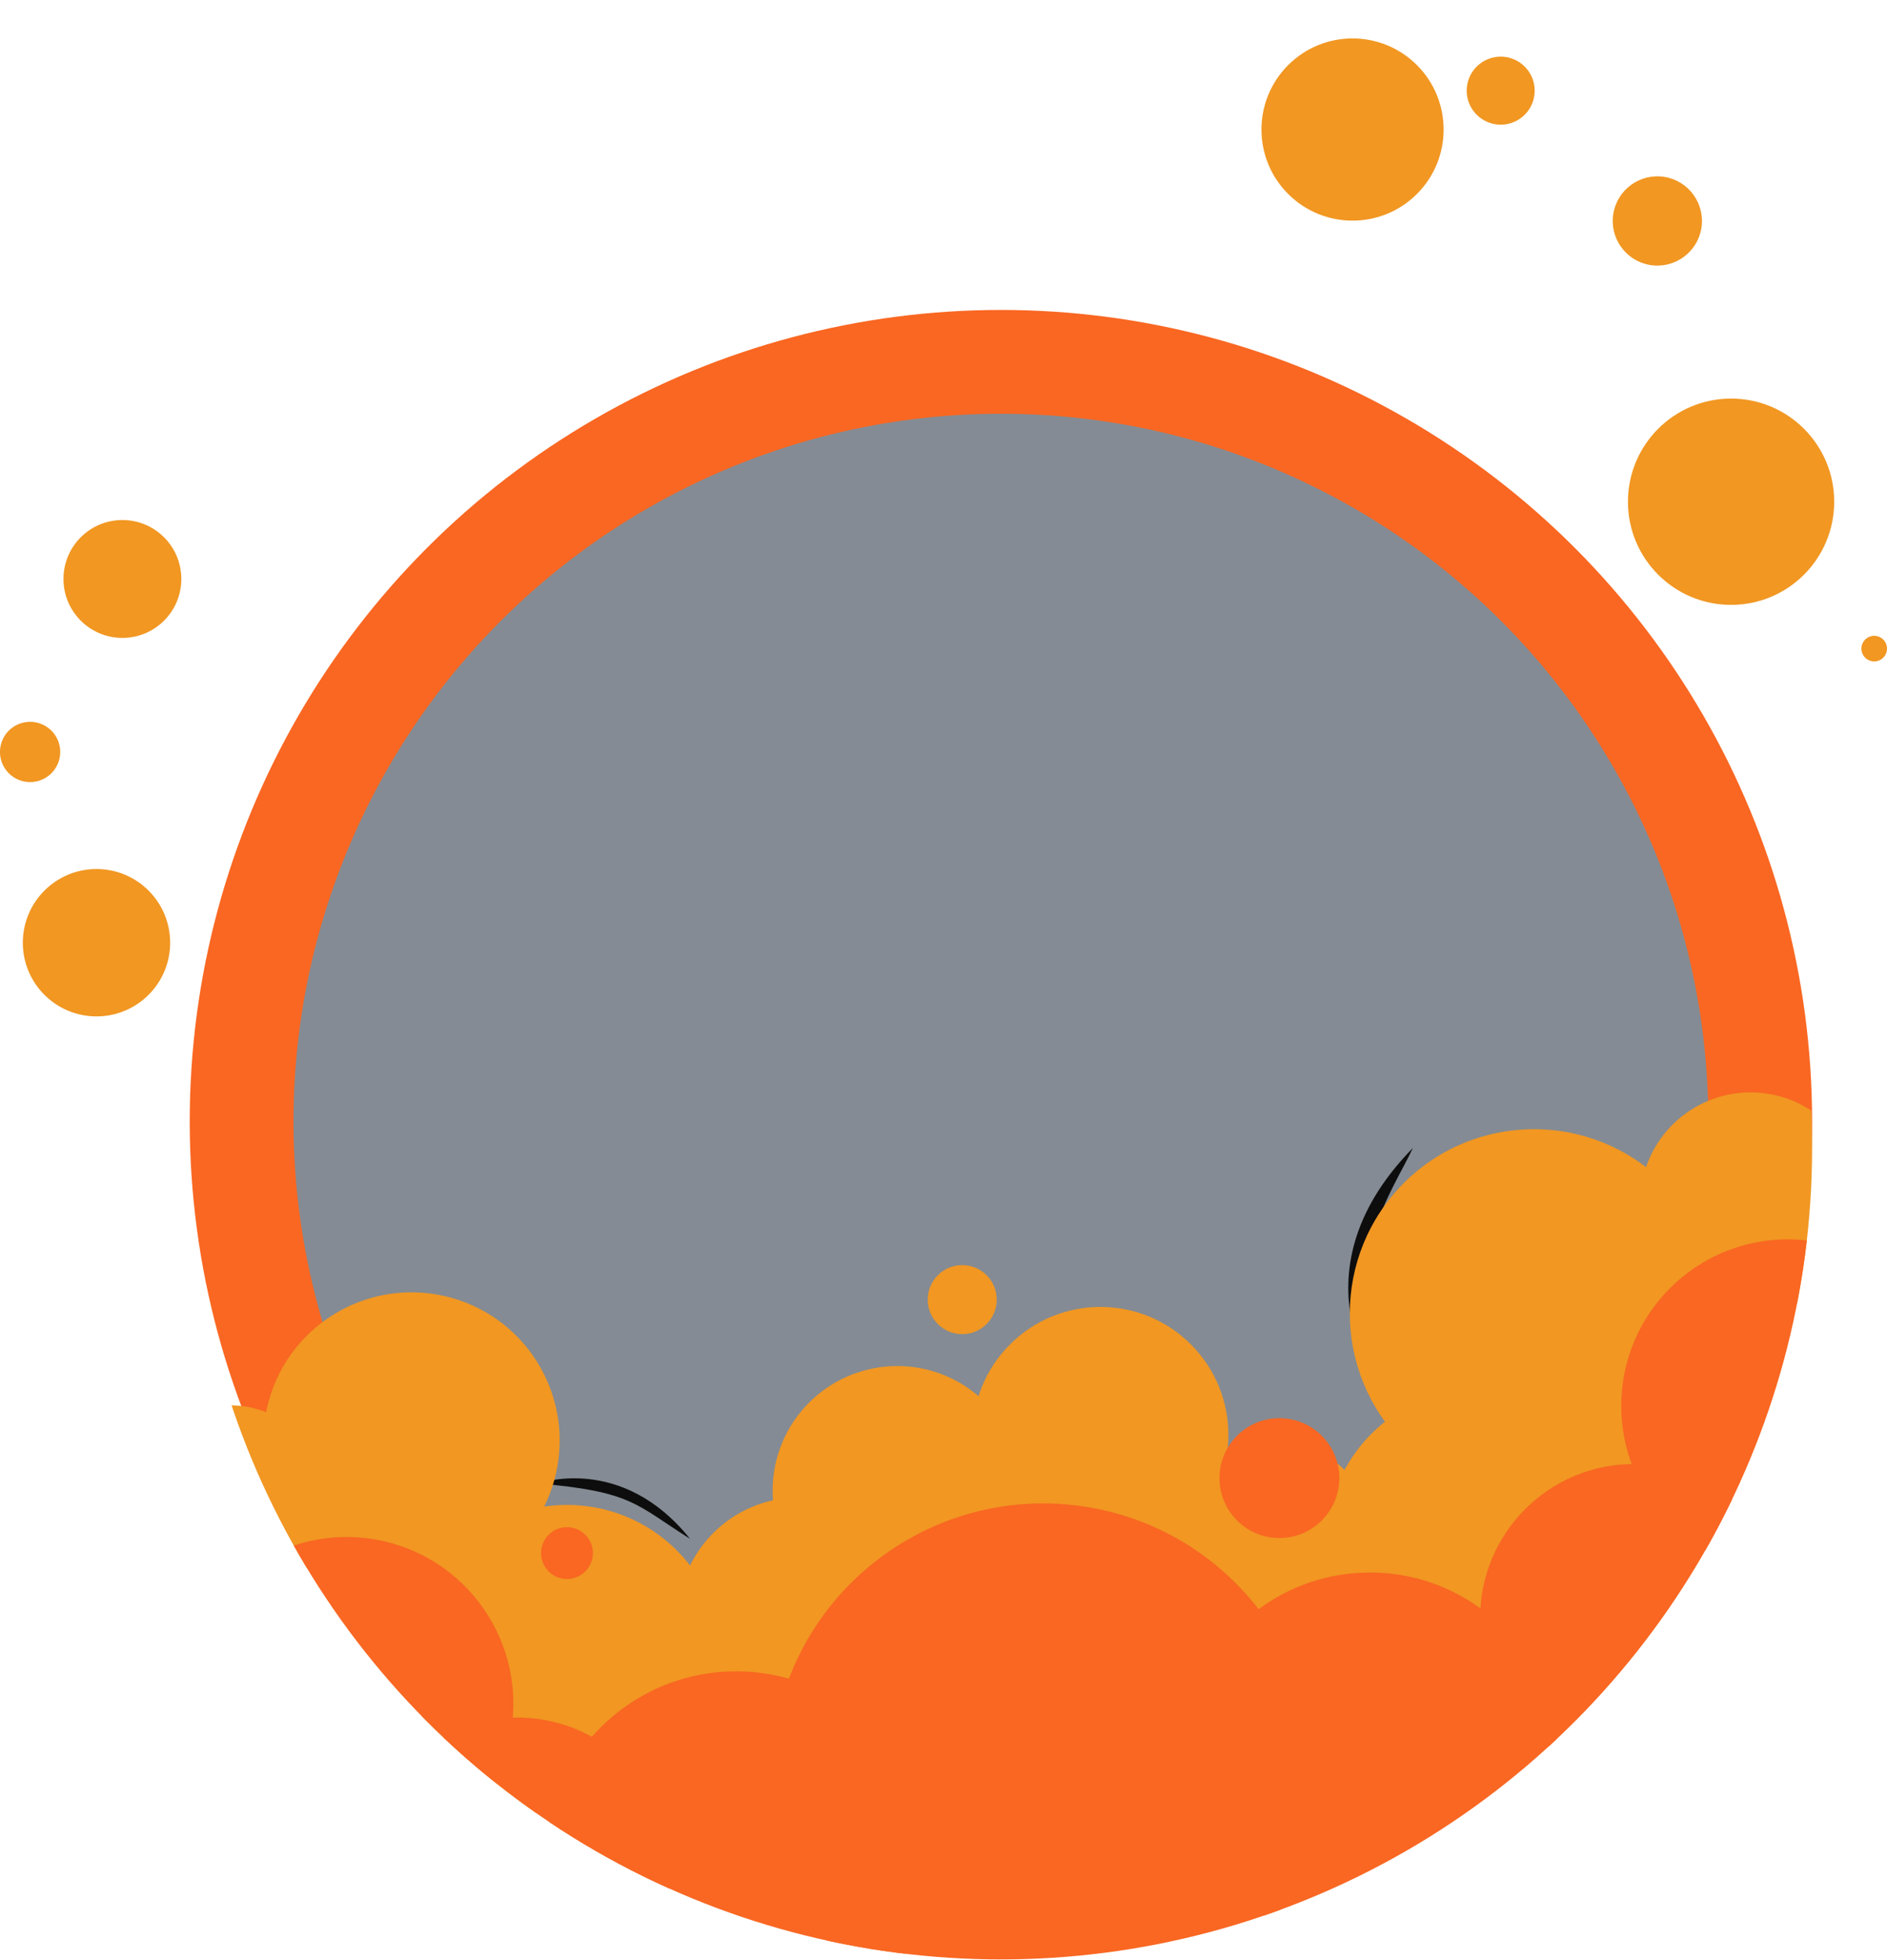 <svg:svg xmlns:svg="http://www.w3.org/2000/svg" height="540" viewBox="0 0 409.936 425.401" width="520"><desc>schwesterseiten.com - Deutschlands f&#252;hrender Index f&#252;r Casino-Schwesterseite</desc><title>Lottokings Casino auf https://schwesterseiten.com/lottokings-com/</title><svg:defs><svg:clipPath id="clip-path"><svg:circle cx="176.224" cy="176.224" data-name="Elipse 477" fill="none" id="Elipse_477" r="176.224" transform="translate(87.096 116.291)"/></svg:clipPath></svg:defs><svg:g data-name="Grupo 877" id="Grupo_877" transform="translate(6777.488 -4736.628)"><svg:g data-name="Grupo 872" id="Grupo_872" transform="translate(60.131 -120.566)"><svg:g data-name="Grupo 734" id="Grupo_734" transform="translate(-6883.5 4808.066)"><svg:g data-name="Grupo 676" id="Grupo_676"><svg:circle cx="16.004" cy="16.004" data-name="Elipse 482" fill="#f19722" id="Elipse_482" r="16.004" transform="translate(50.839 237.714)"/><svg:path d="M58.962,212.289a6.541,6.541,0,1,1-6.54-6.541A6.541,6.541,0,0,1,58.962,212.289Z" data-name="Trazado 10699" fill="#f19722" id="Trazado_10699"/><svg:circle cx="12.801" cy="12.801" data-name="Elipse 483" fill="#f19722" id="Elipse_483" r="12.801" transform="translate(59.67 161.918)"/></svg:g><svg:g data-name="Grupo 677" id="Grupo_677"><svg:circle cx="22.404" cy="22.404" data-name="Elipse 484" fill="#f19722" id="Elipse_484" r="22.404" transform="translate(399.54 135.539)"/><svg:circle cx="9.693" cy="9.693" data-name="Elipse 485" fill="#f19722" id="Elipse_485" r="9.693" transform="matrix(0.16, -0.987, 0.987, 0.16, 394.809, 104.984)"/><svg:path d="M455.817,189.847a2.779,2.779,0,1,1-2.779-2.78A2.779,2.779,0,0,1,455.817,189.847Z" data-name="Trazado 10700" fill="#f19722" id="Trazado_10700"/><svg:circle cx="19.786" cy="19.786" data-name="Elipse 486" fill="#f19722" id="Elipse_486" r="19.786" transform="translate(311.728 77.11) rotate(-45)"/><svg:circle cx="7.387" cy="7.387" data-name="Elipse 487" fill="#f19722" id="Elipse_487" r="7.387" transform="translate(364.508 61.281)"/></svg:g><svg:g data-name="Grupo 675" id="Grupo_675"><svg:circle cx="176.224" cy="176.224" data-name="Elipse 456" fill="#f96722" id="Elipse_456" r="176.224" transform="translate(87.096 116.291)"/><svg:circle cx="153.68" cy="153.68" data-name="Elipse 457" fill="#848b94" id="Elipse_457" r="153.68" style="mix-blend-mode: multiply;isolation: isolate" transform="translate(109.64 138.835)"/><svg:path d="M174.462,420.384s15.472-22.076,42.83-12.607C205.783,407.926,190.627,408.044,174.462,420.384Z" data-name="Trazado 10695" fill="#0d0d0d" id="Trazado_10695" style="mix-blend-mode: screen;isolation: isolate"/><svg:path d="M319.259,392.71s22.083-18.434,48.23,0c-.053-14.5,7.83-29.862,33.363-31.564-6.27,3.779-30.717,9.407-31.42,34.557C369.432,395.7,345.151,378.813,319.259,392.71Z" data-name="Trazado 10696" fill="#0d0d0d" id="Trazado_10696" style="mix-blend-mode: screen;isolation: isolate"/><svg:path d="M346.766,351.96s-21.477-25.568,6.046-53.655C348.679,307.415,334.828,325.54,346.766,351.96Z" data-name="Trazado 10697" fill="#0d0d0d" id="Trazado_10697" style="mix-blend-mode: screen;isolation: isolate"/><svg:path d="M162.87,371.168s18-6.58,32.917,12.011C183.974,375.741,183.271,372.927,162.87,371.168Z" data-name="Trazado 10698" fill="#0d0d0d" id="Trazado_10698" style="mix-blend-mode: screen;isolation: isolate"/><svg:g data-name="Grupo 682" id="Grupo_682" transform="translate(278 -359.405)"><svg:g data-name="Grupo 680" id="Grupo_680"><svg:g data-name="Grupo 679" id="Grupo_679" transform="translate(-278 365.195)"><svg:g clip-path="url(#clip-path)" data-name="Grupo 663" id="Grupo_663"><svg:g data-name="Grupo 662" id="Grupo_662"><svg:g data-name="Grupo 660" id="Grupo_660"><svg:circle cx="40.013" cy="40.013" data-name="Elipse 458" fill="#f19722" id="Elipse_458" r="40.013" transform="translate(322.542 328.434) rotate(-45)"/><svg:circle cx="23.998" cy="23.998" data-name="Elipse 459" fill="#f19722" id="Elipse_459" r="23.998" transform="translate(398.669 324.313) rotate(-80.852)"/><svg:circle cx="33.416" cy="33.416" data-name="Elipse 460" fill="#f19722" id="Elipse_460" r="33.416" transform="translate(334.021 344.79)"/><svg:circle cx="22.16" cy="22.16" data-name="Elipse 461" fill="#f19722" id="Elipse_461" r="22.16" transform="matrix(0.909, -0.417, 0.417, 0.909, 293.028, 367.313)"/><svg:circle cx="27.788" cy="27.788" data-name="Elipse 462" fill="#f19722" id="Elipse_462" r="27.788" transform="translate(245.654 354.815) rotate(-45)"/><svg:circle cx="27.084" cy="27.084" data-name="Elipse 463" fill="#f19722" id="Elipse_463" r="27.084" transform="translate(202.505 366.95) rotate(-45)"/><svg:circle cx="7.498" cy="7.498" data-name="Elipse 464" fill="#f19722" id="Elipse_464" r="7.498" transform="translate(247.42 317.946)"/><svg:circle cx="26.409" cy="26.409" data-name="Elipse 465" fill="#f19722" id="Elipse_465" r="26.409" transform="translate(193.09 368.404)"/><svg:circle cx="33.768" cy="33.768" data-name="Elipse 466" fill="#f19722" id="Elipse_466" r="33.768" transform="translate(121.298 403.796) rotate(-45)"/><svg:circle cx="32.185" cy="32.185" data-name="Elipse 467" fill="#f19722" id="Elipse_467" r="32.185" transform="translate(96.822 380.384) rotate(-77.325)"/><svg:circle cx="21.632" cy="21.632" data-name="Elipse 468" fill="#f19722" id="Elipse_468" r="21.632" transform="translate(74.169 348.396)"/></svg:g><svg:g data-name="Grupo 661" id="Grupo_661"><svg:circle cx="59.093" cy="59.093" data-name="Elipse 469" fill="#f96722" id="Elipse_469" r="59.093" transform="matrix(0.163, -0.987, 0.987, 0.163, 204.568, 477.515)"/><svg:circle cx="41.682" cy="41.682" data-name="Elipse 470" fill="#f96722" id="Elipse_470" r="41.682" transform="translate(164.128 406.17)"/><svg:circle cx="40.802" cy="40.802" data-name="Elipse 471" fill="#f96722" id="Elipse_471" r="40.802" transform="translate(302.715 384.713)"/><svg:circle cx="13.015" cy="13.015" data-name="Elipse 472" fill="#f96722" id="Elipse_472" r="13.015" transform="translate(310.805 351.19)"/><svg:circle cx="33.416" cy="33.416" data-name="Elipse 473" fill="#f96722" id="Elipse_473" r="33.416" transform="translate(367.436 361.146)"/><svg:circle cx="36.23" cy="36.23" data-name="Elipse 474" fill="#f96722" id="Elipse_474" r="36.23" transform="matrix(0.22, -0.975, 0.975, 0.22, 77.894, 440.563)"/><svg:path d="M174.68,380.492a5.628,5.628,0,1,1-5.628-5.628A5.628,5.628,0,0,1,174.68,380.492Z" data-name="Trazado 10673" fill="#f96722" id="Trazado_10673"/><svg:circle cx="33.217" cy="33.217" data-name="Elipse 475" fill="#f96722" id="Elipse_475" r="33.217" transform="translate(118.303 473.995) rotate(-76.523)"/><svg:circle cx="36.181" cy="36.181" data-name="Elipse 476" fill="#f96722" id="Elipse_476" r="36.181" transform="translate(398.086 312.35)"/></svg:g></svg:g></svg:g></svg:g></svg:g></svg:g></svg:g></svg:g></svg:g></svg:g></svg:svg>